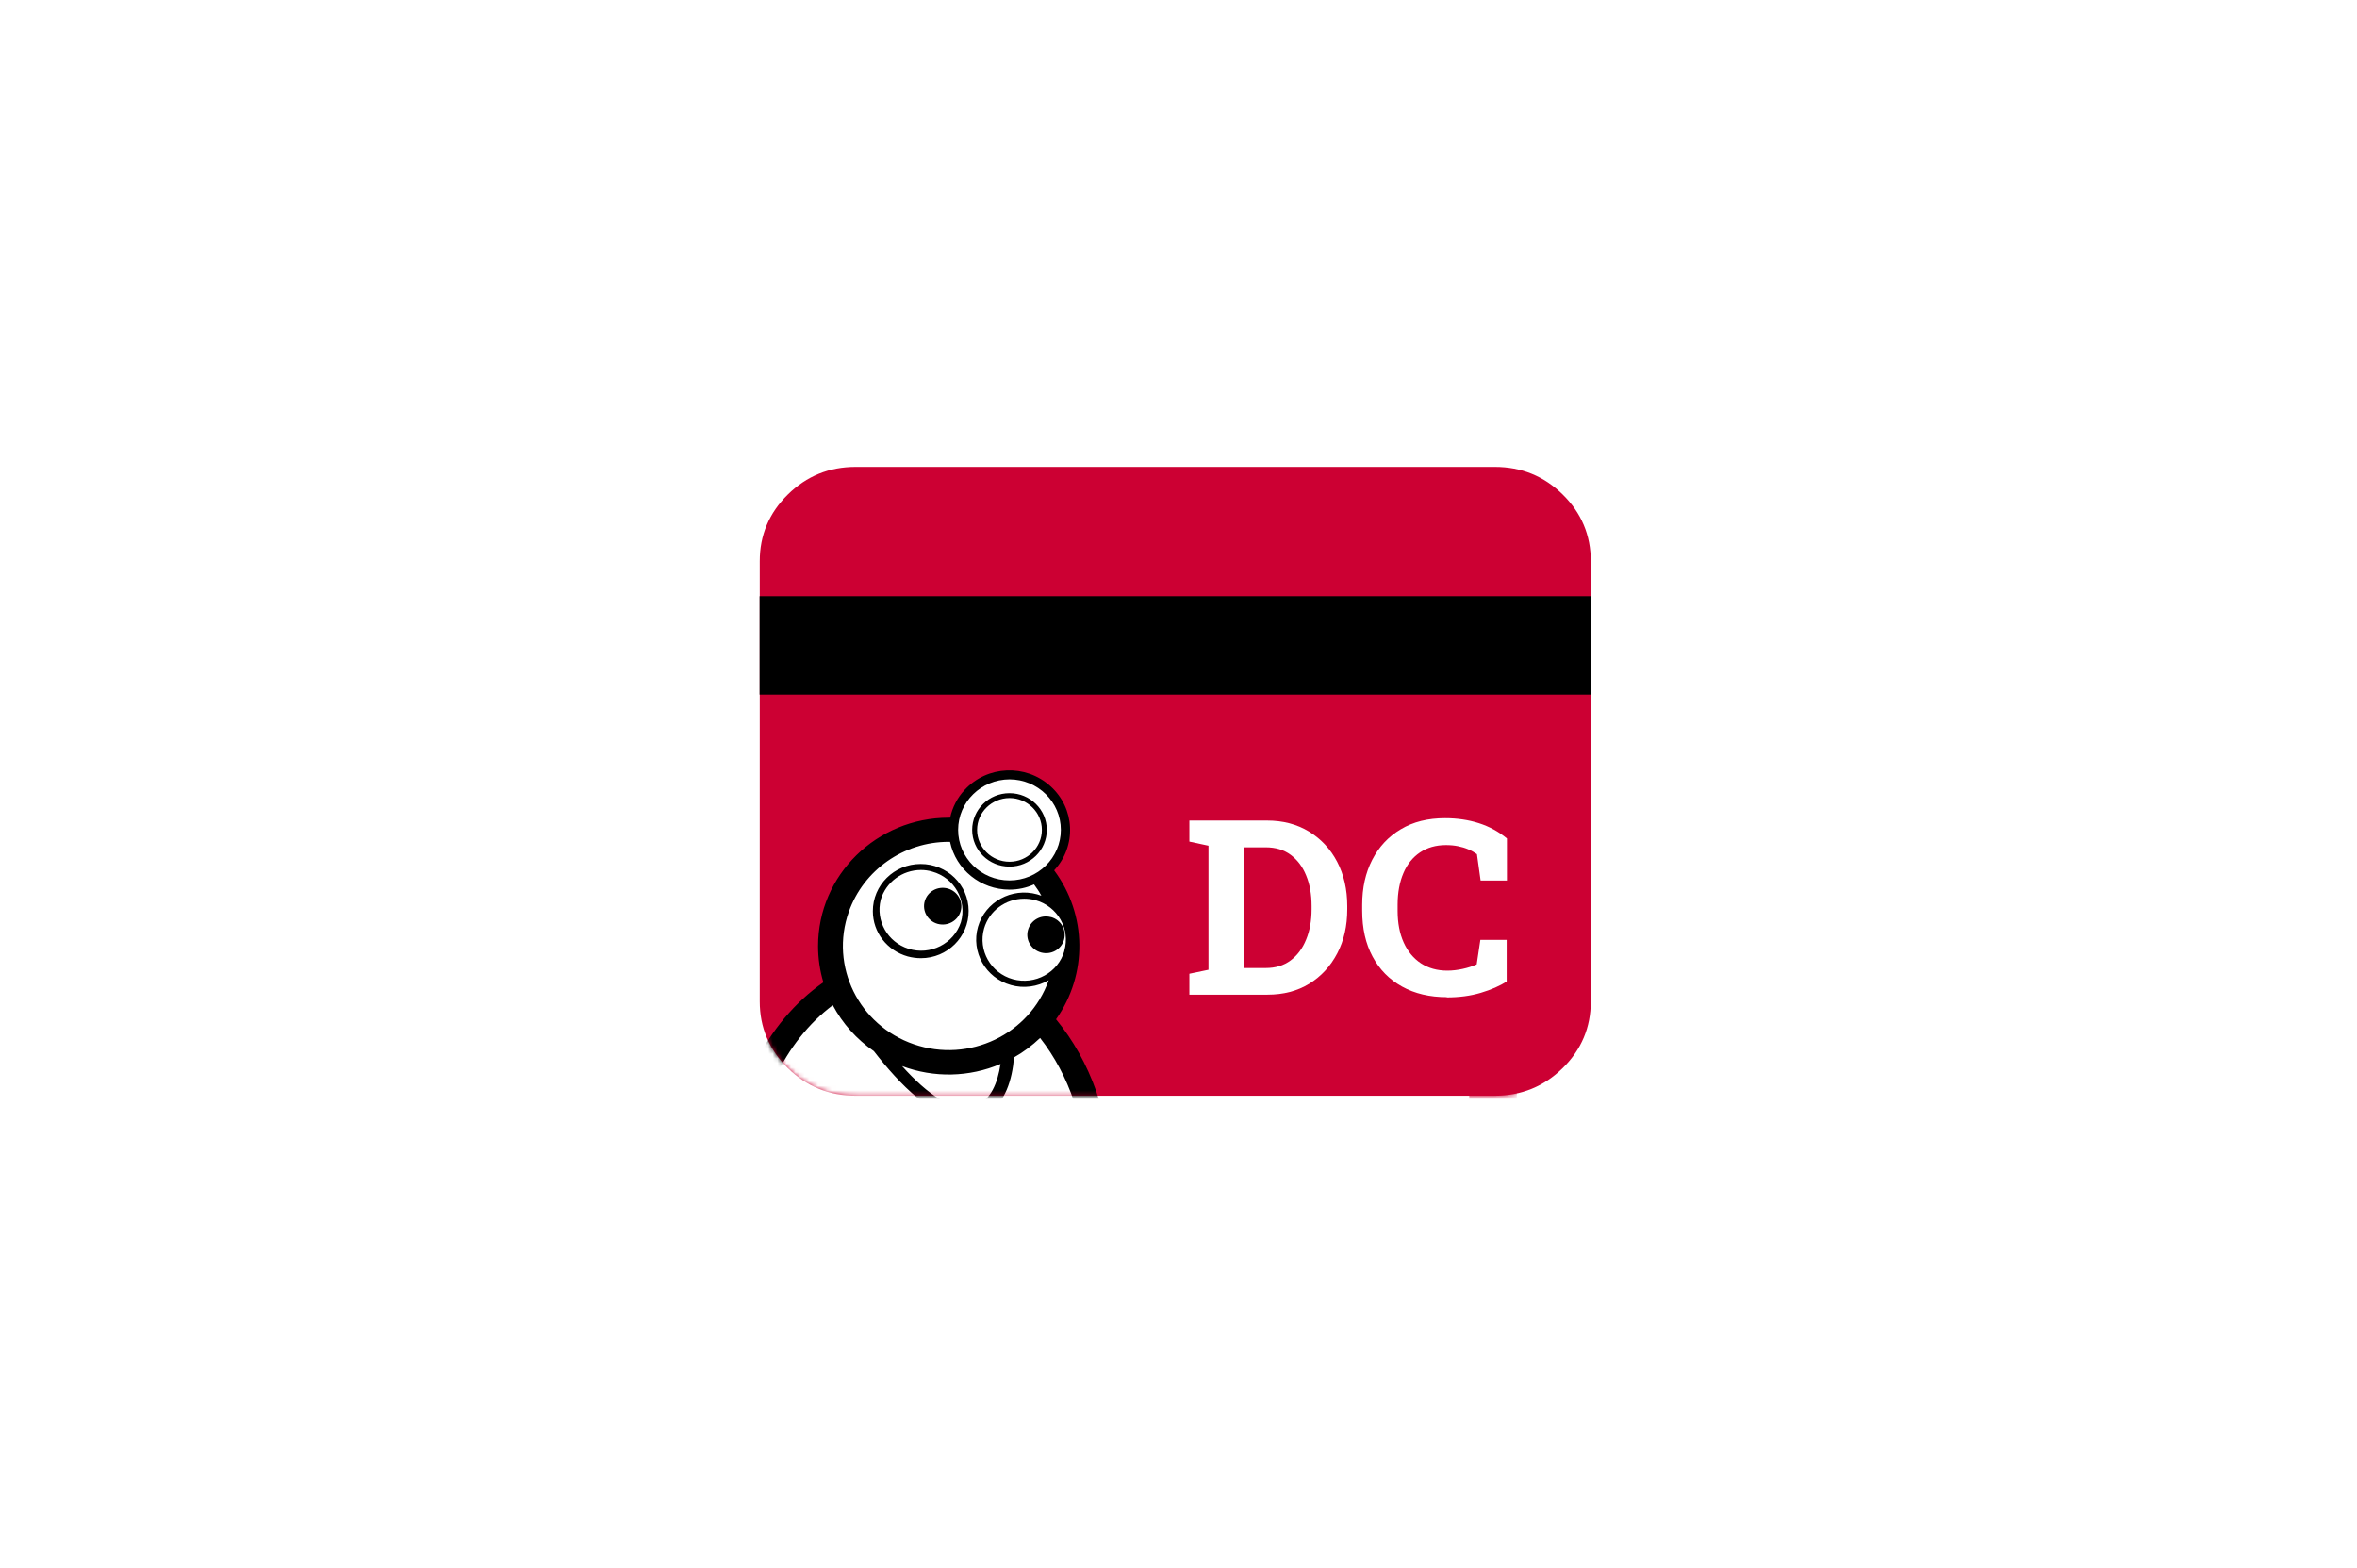 <svg width="520" height="346" viewBox="0 0 520 346" fill="none" xmlns="http://www.w3.org/2000/svg">
<rect width="520" height="346" fill="white"/>
<path d="M329.804 103C335.637 103 340.633 105.031 344.764 109.094C348.895 113.157 350.96 118.071 350.96 123.808V220.902C350.96 226.639 348.895 231.553 344.764 235.616C340.633 239.678 335.637 241.71 329.804 241.71H188.773C182.939 241.71 177.943 239.678 173.813 235.616C169.682 231.553 167.616 226.639 167.616 220.902V123.808C167.616 118.071 169.682 113.157 173.813 109.094C177.943 105.031 182.911 103 188.773 103H329.832H329.804Z" fill="#CC0033"/>
<mask id="mask0_8162_35486" style="mask-type:luminance" maskUnits="userSpaceOnUse" x="167" y="103" width="184" height="139">
<path d="M329.804 103C335.637 103 340.633 105.031 344.764 109.094C348.895 113.157 350.96 118.071 350.96 123.808V220.902C350.96 226.639 348.895 231.553 344.764 235.616C340.633 239.678 335.637 241.71 329.804 241.71H188.773C182.939 241.71 177.943 239.678 173.813 235.616C169.682 231.553 167.616 226.639 167.616 220.902V123.808C167.616 118.071 169.682 113.157 173.813 109.094C177.943 105.031 182.911 103 188.773 103H329.832H329.804Z" fill="white"/>
</mask>
<g mask="url(#mask0_8162_35486)">
<path d="M334.633 217.416H324.138V293.18H334.633V217.416Z" fill="#CC0033"/>
<path d="M230.666 360.243C215.315 360.243 200.886 359.337 190.029 357.718C177.301 355.824 173.952 353.518 173.952 352.557C173.952 351.596 177.301 349.29 190.029 347.396C200.886 345.776 215.315 344.871 230.666 344.871C246.017 344.871 260.447 345.776 271.304 347.396C284.031 349.29 287.38 351.596 287.38 352.557C287.38 353.518 284.031 355.824 271.304 357.718C260.447 359.337 246.017 360.243 230.666 360.243ZM205.128 337.541C201.416 337.541 197.648 334.412 193.908 328.208C190.447 322.498 187.238 314.373 184.586 304.792L184.474 304.435L184.167 304.243C170.24 295.706 161.616 278.796 161.616 260.157C161.616 242.643 169.486 226.227 182.186 217.361L182.744 216.976L182.549 216.318C181.823 213.847 181.432 211.267 181.432 208.686C181.432 193.533 193.908 181.263 209.287 181.235H210.375L210.543 180.467C211.966 173.878 218.553 169.651 225.252 171.051C231.001 172.259 235.104 177.255 235.076 183.02C235.076 186.067 233.904 189.004 231.811 191.255L231.28 191.831L231.755 192.463C238.76 201.878 238.9 214.616 232.145 224.196L231.727 224.773L232.173 225.322C239.849 234.655 244.091 247.063 244.091 260.102C244.119 267.788 242.612 275.392 239.598 282.502L239.374 283.024L239.765 283.463C246.045 290.984 259.833 309.239 252.018 316.129C250.678 317.31 248.948 317.914 247.161 317.859C240.072 317.859 230.443 310.2 223.605 303.749L223.047 303.282L222.405 303.694C219.474 305.616 216.292 307.098 212.943 308.141L212.134 308.388L212.273 309.212C213.864 318.737 215.288 335.098 206.775 337.294C206.217 337.431 205.631 337.486 205.044 337.459L205.128 337.541Z" fill="white"/>
<path d="M200.272 210.992C201.221 211.239 202.197 211.376 203.174 211.376C209.008 211.376 213.725 206.682 213.697 200.945C213.697 195.208 208.924 190.569 203.091 190.596C197.257 190.596 192.54 195.29 192.568 201.027C192.568 205.667 195.722 209.729 200.272 210.992ZM194.299 198.502C195.443 194.604 199.044 191.941 203.146 191.914C203.984 191.914 204.849 192.024 205.658 192.271C210.543 193.616 213.39 198.639 211.994 203.443C210.431 208.192 205.24 210.827 200.411 209.29C195.834 207.835 193.155 203.141 194.299 198.529V198.502ZM222.712 191.173C227.261 191.173 230.945 187.549 230.945 183.075C230.945 178.6 227.261 174.976 222.712 174.976C218.162 174.976 214.478 178.6 214.478 183.075C214.478 187.549 218.162 191.173 222.712 191.173ZM222.712 176.047C226.647 176.047 229.857 179.204 229.857 183.075C229.857 186.945 226.647 190.102 222.712 190.102C218.776 190.102 215.567 186.945 215.567 183.075C215.567 179.204 218.776 176.075 222.712 176.047ZM183.637 305.039C186.316 314.702 189.554 322.855 193.071 328.675C196.95 335.18 201.025 338.475 205.128 338.475C205.798 338.475 206.468 338.392 207.11 338.227C215.957 335.949 215.315 320.961 213.306 309.047C216.739 307.976 220.004 306.467 222.991 304.49C230.08 311.161 239.849 318.875 247.217 318.875C249.227 318.929 251.18 318.216 252.687 316.898C260.809 309.733 248.501 292.494 240.519 282.941C243.561 275.722 245.124 267.98 245.124 260.184C245.124 246.431 240.491 233.969 232.983 224.855C239.988 214.945 239.821 201.741 232.564 191.996C237.56 186.643 237.197 178.298 231.727 173.412C226.284 168.498 217.799 168.855 212.831 174.235C211.213 175.965 210.124 178.078 209.622 180.384H209.315C193.406 180.384 180.483 193.039 180.483 208.714C180.483 211.404 180.874 214.094 181.655 216.702C169.124 225.431 160.667 241.682 160.667 260.239C160.667 279.784 170.017 296.749 183.665 305.149L183.637 305.039ZM205.714 333.012C203.788 333.506 200.774 330.898 197.816 325.957C194.662 320.384 192.15 314.482 190.336 308.333C195.946 310.475 202.03 311.106 207.975 310.227C210.403 324.776 208.477 332.271 205.714 332.984V333.012ZM249.059 312.863C246.854 314.757 239.039 312.039 227.401 301.196C231.643 297.518 235.216 293.153 237.923 288.267C249.087 302.047 251.376 310.804 249.031 312.863H249.059ZM234.825 209.757C233.457 214.561 228.35 217.361 223.465 216.016C218.581 214.671 215.734 209.647 217.102 204.843C218.218 200.945 221.846 198.255 225.949 198.255C226.815 198.255 227.652 198.365 228.461 198.584C233.346 199.957 236.192 204.953 234.797 209.757H234.825ZM222.712 171.929C228.964 171.929 234.043 176.925 234.043 183.075C234.043 189.224 228.964 194.22 222.712 194.22C216.46 194.22 211.38 189.224 211.38 183.075C211.38 176.925 216.46 171.957 222.712 171.929ZM209.315 185.71H209.594C210.878 191.831 216.348 196.251 222.712 196.251C224.582 196.251 226.424 195.867 228.126 195.098C228.712 195.894 229.271 196.718 229.745 197.596C229.438 197.486 229.131 197.376 228.824 197.294C223.214 195.729 217.353 198.941 215.762 204.459C214.171 209.976 217.437 215.741 223.047 217.306C225.838 218.102 228.852 217.69 231.364 216.235C227.122 228.204 213.836 234.545 201.639 230.373C189.47 226.2 183.023 213.133 187.265 201.137C190.531 191.914 199.379 185.71 209.315 185.71ZM220.73 234.71C220.116 238.91 218.581 242.588 215.371 243.878C210.515 245.827 204.458 241.243 199.016 235.176C206.049 237.812 213.836 237.647 220.73 234.71ZM183.721 221.725C185.87 225.788 188.996 229.275 192.792 231.882C198.43 239.157 206.021 247.008 213.083 247.008C213.808 247.008 214.562 246.925 215.26 246.733L218.916 253.239C214.227 256.643 213.25 263.122 216.711 267.733C220.172 272.345 226.759 273.306 231.448 269.902C236.137 266.498 237.113 260.02 233.653 255.408C230.806 251.647 225.754 250.22 221.316 251.922L217.827 245.635C221.763 243.247 223.298 238.251 223.716 233.255C225.81 232.075 227.736 230.62 229.466 228.973C235.802 237.071 239.709 248.024 239.709 260.129C239.709 284.973 223.242 305.176 202.951 305.176C182.66 305.176 166.137 285 166.137 260.157C166.137 243.933 173.171 229.659 183.721 221.753V221.725ZM225.168 252.58C230.247 252.58 234.378 256.616 234.378 261.612C234.378 266.608 230.275 270.671 225.196 270.671C220.116 270.671 215.985 266.635 215.985 261.639C215.985 256.643 220.116 252.608 225.168 252.58ZM288.357 352.529C288.357 357.306 262.54 361.176 230.666 361.176C198.792 361.176 172.975 357.306 172.975 352.529C172.975 347.753 198.792 343.882 230.666 343.882C262.54 343.882 288.357 347.753 288.357 352.529ZM225.168 269.325C229.494 269.325 233.011 265.867 233.011 261.612C233.011 257.357 229.494 253.898 225.168 253.898C220.842 253.898 217.325 257.357 217.325 261.612C217.325 265.867 220.842 269.325 225.168 269.325ZM225.168 255.271C228.74 255.271 231.615 258.125 231.615 261.612C231.615 265.098 228.712 267.953 225.168 267.953C221.623 267.953 218.72 265.098 218.72 261.612C218.72 258.125 221.623 255.271 225.168 255.271Z" fill="black"/>
<path d="M231.894 202.318C234.071 202.922 235.355 205.145 234.741 207.314C234.127 209.482 231.866 210.718 229.661 210.114C227.484 209.51 226.201 207.314 226.787 205.173C227.373 203.004 229.633 201.714 231.838 202.318C231.838 202.318 231.838 202.318 231.866 202.318H231.894ZM204.012 198.804C204.626 196.663 206.886 195.4 209.091 196.004C211.268 196.608 212.552 198.831 211.938 201C211.324 203.141 209.063 204.404 206.859 203.8C204.682 203.196 203.398 200.945 204.012 198.804Z" fill="black"/>
</g>
<path d="M350.96 131.522H167.589V153.235H350.96V131.522Z" fill="black"/>
<path d="M262.4 219.42V214.808L266.615 213.929V186.561L262.4 185.655V181.016H279.537C283.026 181.016 286.096 181.812 288.776 183.431C291.427 185.051 293.521 187.275 295 190.102C296.479 192.929 297.233 196.196 297.233 199.875V200.588C297.233 204.239 296.507 207.478 295.028 210.306C293.548 213.133 291.483 215.384 288.859 217.004C286.208 218.624 283.138 219.42 279.649 219.42H262.4ZM274.43 213.545H279.23C281.407 213.545 283.222 212.996 284.729 211.871C286.236 210.745 287.38 209.208 288.162 207.259C288.971 205.31 289.362 203.086 289.362 200.588V199.847C289.362 197.322 288.971 195.071 288.162 193.122C287.38 191.173 286.208 189.663 284.729 188.565C283.249 187.467 281.407 186.918 279.23 186.918H274.43V213.545Z" fill="white"/>
<path d="M319.226 219.969C315.43 219.969 312.137 219.2 309.318 217.635C306.499 216.071 304.35 213.874 302.815 211.02C301.28 208.165 300.526 204.788 300.526 200.89V199.6C300.526 195.867 301.252 192.573 302.731 189.69C304.21 186.808 306.303 184.557 309.039 182.937C311.774 181.29 315.039 180.494 318.807 180.494C321.459 180.494 323.943 180.851 326.259 181.592C328.576 182.333 330.641 183.459 332.456 184.969V194.247H326.65L325.841 188.427C325.255 188.016 324.613 187.631 323.915 187.357C323.217 187.055 322.464 186.835 321.654 186.671C320.845 186.506 319.952 186.424 319.003 186.424C316.798 186.424 314.872 186.973 313.281 188.043C311.69 189.114 310.462 190.624 309.625 192.6C308.787 194.549 308.341 196.882 308.341 199.573V200.918C308.341 203.608 308.787 205.941 309.681 207.918C310.574 209.894 311.83 211.404 313.476 212.502C315.123 213.573 317.077 214.122 319.31 214.122C320.426 214.122 321.57 213.984 322.687 213.737C323.831 213.49 324.864 213.161 325.785 212.749L326.594 207.341H332.4V216.51C330.893 217.498 328.995 218.322 326.706 219.008C324.417 219.694 321.905 220.024 319.142 220.024L319.226 219.969Z" fill="white"/>
</svg>
